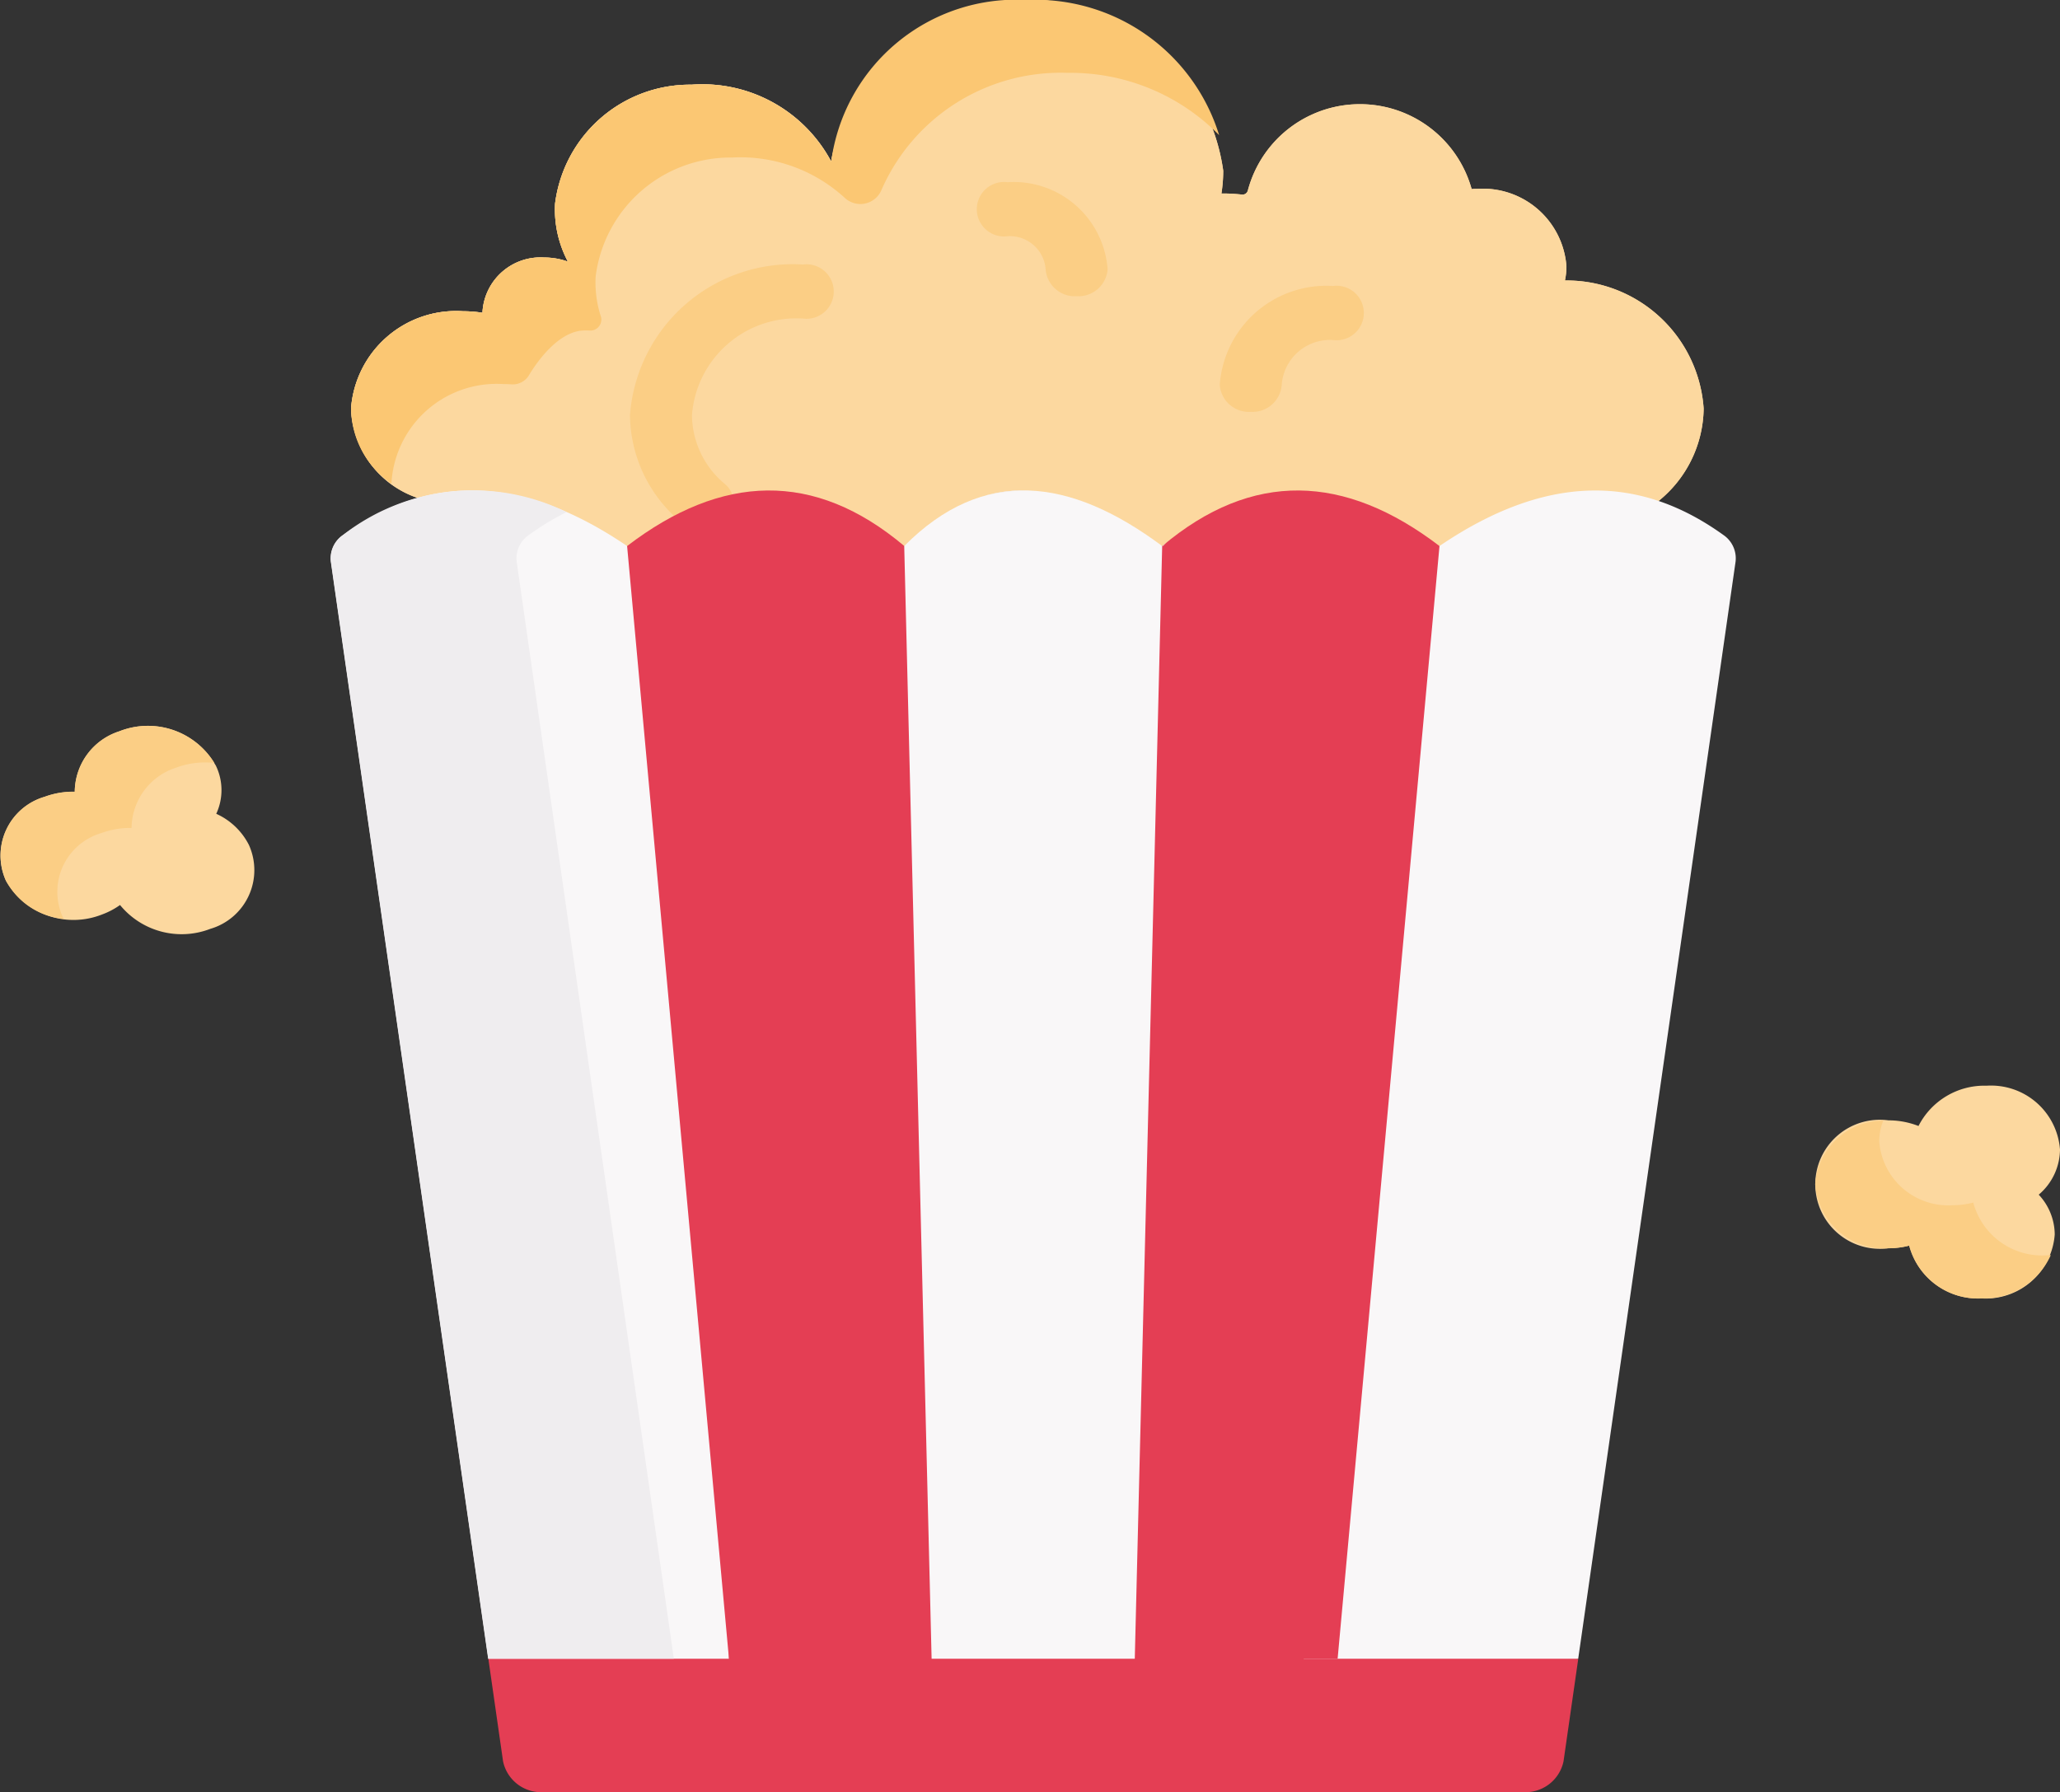 <svg xmlns="http://www.w3.org/2000/svg" width="43.762" height="38.077" viewBox="0 0 43.762 38.077">
  <rect x="0" y="0" width="43.762" height="38.077" fill="#333333" stroke="none"/>
  <g id="popcorn" transform="translate(0)">
    <path id="Path_1240" data-name="Path 1240" d="M112.709,11.085a2.564,2.564,0,0,0,.958-1.962A2.92,2.92,0,0,0,110.72,6.4a1.449,1.449,0,0,0,.032-.3,1.781,1.781,0,0,0-1.89-1.647c-.042,0-.083,0-.124.005a2.463,2.463,0,0,0-4.754.029.117.117,0,0,1-.134.087,3.534,3.534,0,0,0-.389-.022h-.038a3.2,3.2,0,0,0,.038-.484,4.222,4.222,0,0,0-8.33-.2A3.1,3.1,0,0,0,92.167,2.24a2.889,2.889,0,0,0-2.9,2.526A2.359,2.359,0,0,0,89.54,6a1.473,1.473,0,0,0-.505-.088,1.234,1.234,0,0,0-1.309,1.141c0,.011,0,.022,0,.033a2.726,2.726,0,0,0-.419-.033,2.238,2.238,0,0,0-2.375,2.07,2.082,2.082,0,0,0,1.423,1.9l3.147,6.6h19.809Z" transform="translate(-77.475 -0.441)" fill="#fcd89f"/>
    <path id="Path_1241" data-name="Path 1241" d="M112.709,11.085a2.564,2.564,0,0,0,.958-1.962A2.92,2.92,0,0,0,110.72,6.4a1.449,1.449,0,0,0,.032-.3,1.781,1.781,0,0,0-1.89-1.647c-.042,0-.083,0-.124.005a2.463,2.463,0,0,0-4.754.029.117.117,0,0,1-.134.087,3.534,3.534,0,0,0-.389-.022h-.038a3.2,3.2,0,0,0,.038-.484,4.222,4.222,0,0,0-8.33-.2A3.1,3.1,0,0,0,92.167,2.24a2.889,2.889,0,0,0-2.9,2.526A2.359,2.359,0,0,0,89.54,6a1.473,1.473,0,0,0-.505-.088,1.234,1.234,0,0,0-1.309,1.141c0,.011,0,.022,0,.033a2.726,2.726,0,0,0-.419-.033,2.238,2.238,0,0,0-2.375,2.07,2.082,2.082,0,0,0,1.423,1.9l3.147,6.6h19.809Z" transform="translate(-77.475 -0.441)" fill="#fcd89f"/>
    <g id="Group_439" data-name="Group 439" transform="translate(7.459 0)">
      <path id="Path_1242" data-name="Path 1242" d="M85.792,10.672A2.238,2.238,0,0,1,88.167,8.6q.082,0,.164.005A.4.4,0,0,0,88.7,8.43c.2-.337.662-.969,1.195-.969l.089,0a.233.233,0,0,0,.258-.286,2.336,2.336,0,0,1-.114-.862,2.889,2.889,0,0,1,2.9-2.526,3.278,3.278,0,0,1,2.39.855.486.486,0,0,0,.773-.146,4.154,4.154,0,0,1,3.964-2.508,4.423,4.423,0,0,1,3.218,1.323A4.077,4.077,0,0,0,99.293.44a3.964,3.964,0,0,0-4.162,3.438,3.1,3.1,0,0,0-2.965-1.638,2.889,2.889,0,0,0-2.9,2.526A2.36,2.36,0,0,0,89.539,6a1.473,1.473,0,0,0-.505-.088,1.234,1.234,0,0,0-1.309,1.141c0,.011,0,.022,0,.033a2.725,2.725,0,0,0-.419-.033,2.238,2.238,0,0,0-2.375,2.07,1.972,1.972,0,0,0,.86,1.594c0-.014,0-.029,0-.043Z" transform="translate(-84.933 -0.44)" fill="#fbc773"/>
    </g>
    <path id="Path_1243" data-name="Path 1243" d="M141.253,436.443l-1.645-2.024h-20.24l-1.238,2.024.313,2.181a.826.826,0,0,0,.85.654h20.828a.826.826,0,0,0,.85-.654l.313-2.178Z" transform="translate(-107.756 -401.202)" fill="#e43e54"/>
    <g id="XMLID_248_" transform="translate(7.025 5.62)">
      <g id="Group_446" data-name="Group 446">
        <g id="Group_440" data-name="Group 440" transform="translate(6.357)">
          <path id="Path_1244" data-name="Path 1244" d="M153.933,79.5a.709.709,0,0,1-.464-.167,2.99,2.99,0,0,1-1.083-2.271,3.467,3.467,0,0,1,3.674-3.2.579.579,0,1,1,0,1.148,2.224,2.224,0,0,0-2.357,2.054,1.918,1.918,0,0,0,.695,1.457.524.524,0,0,1,0,.812A.708.708,0,0,1,153.933,79.5Z" transform="translate(-152.385 -73.862)" fill="#fbce85"/>
        </g>
        <g id="Group_441" data-name="Group 441" transform="translate(0 4.799)">
          <path id="Path_1245" data-name="Path 1245" d="M324.291,137.534c-1.717-1.235-3.681-1.362-6.031.235h-2.884V161.41h5.8l.031,0L324.55,138.1A.6.6,0,0,0,324.291,137.534Z" transform="translate(-294.705 -136.587)" fill="#f9f7f8"/>
          <path id="Path_1246" data-name="Path 1246" d="M251.4,137.766h-2.865v23.641h6.59l2.164-23.641C255.279,136.231,253.313,136.154,251.4,137.766Z" transform="translate(-233.734 -136.584)" fill="#e43e54"/>
          <path id="Path_1247" data-name="Path 1247" d="M86.295,137.769c-2.35-1.6-4.314-1.47-6.031-.235a.6.6,0,0,0-.26.566l3.343,23.31h5.112V138.219Z" transform="translate(-79.998 -136.587)" fill="#f9f7f8"/>
          <path id="Path_1248" data-name="Path 1248" d="M157.59,137.766c-1.914-1.612-3.88-1.535-5.889,0l2.164,23.641h5.916V137.766Z" transform="translate(-145.404 -136.584)" fill="#e43e54"/>
          <path id="Path_1249" data-name="Path 1249" d="M223.658,161.385l.582-23.641c-1.952-1.456-3.8-1.692-5.48,0l.582,23.641Z" transform="translate(-206.576 -136.562)" fill="#f9f7f8"/>
        </g>
        <g id="Group_443" data-name="Group 443" transform="translate(0 4.801)">
          <g id="Group_442" data-name="Group 442">
            <path id="Path_1250" data-name="Path 1250" d="M381.441,460.864l.031,0v0Z" transform="translate(-354.97 -436.043)" fill="#efedef"/>
            <path id="Path_1251" data-name="Path 1251" d="M84.208,137.534a5.635,5.635,0,0,1,.8-.486,4.5,4.5,0,0,0-4.749.486.6.6,0,0,0-.26.566l3.343,23.31h3.945L83.948,138.1A.6.6,0,0,1,84.208,137.534Z" transform="translate(-79.997 -136.589)" fill="#efedef"/>
          </g>
        </g>
        <g id="Group_445" data-name="Group 445" transform="translate(13.905 4.8)">
          <g id="Group_444" data-name="Group 444">
            <path id="Path_1252" data-name="Path 1252" d="M281.24,151.133l.007.006c.025-.025.049-.048.074-.072Z" transform="translate(-277.472 -149.957)" fill="#efedef"/>
            <path id="Path_1253" data-name="Path 1253" d="M239.28,136.572a3.055,3.055,0,0,0-.944.109A3.841,3.841,0,0,1,239.28,136.572Z" transform="translate(-238.336 -136.57)" fill="#efedef"/>
            <path id="Path_1254" data-name="Path 1254" d="M381.441,460.864l.031,0v0Z" transform="translate(-368.874 -436.042)" fill="#efedef"/>
          </g>
        </g>
      </g>
    </g>
    <g id="Group_447" data-name="Group 447" transform="translate(20.748 3.868)">
      <path id="Path_1255" data-name="Path 1255" d="M238.395,53.405a.621.621,0,0,1-.659-.574.761.761,0,0,0-.807-.7.579.579,0,1,1,0-1.148,2,2,0,0,1,2.124,1.851A.621.621,0,0,1,238.395,53.405Z" transform="translate(-236.271 -50.98)" fill="#fbce85"/>
    </g>
    <g id="Group_448" data-name="Group 448" transform="translate(25.912 6.079)">
      <path id="Path_1256" data-name="Path 1256" d="M295.728,82.531a.621.621,0,0,1-.659-.574,2.27,2.27,0,0,1,2.406-2.1.579.579,0,1,1,0,1.148,1.028,1.028,0,0,0-1.089.949A.621.621,0,0,1,295.728,82.531Z" transform="translate(-295.069 -79.86)" fill="#fbce85"/>
    </g>
    <path id="Path_1257" data-name="Path 1257" d="M444.309,303.163a1.469,1.469,0,0,0-1.559-1.358,1.57,1.57,0,0,0-1.447.856,1.745,1.745,0,0,0-.637-.12,1.371,1.371,0,1,0,0,2.717,1.771,1.771,0,0,0,.439-.056,1.513,1.513,0,0,0,1.533,1.122,1.469,1.469,0,0,0,1.559-1.358,1.248,1.248,0,0,0-.34-.846A1.272,1.272,0,0,0,444.309,303.163Z" transform="translate(-400.547 -278.738)" fill="#fcd89f"/>
    <path id="Path_1258" data-name="Path 1258" d="M444,314.357a1.513,1.513,0,0,1-1.533-1.122,1.772,1.772,0,0,1-.439.056,1.469,1.469,0,0,1-1.559-1.358,1.2,1.2,0,0,1,.085-.438,1.451,1.451,0,0,0-1.446,1.353,1.469,1.469,0,0,0,1.559,1.358,1.77,1.77,0,0,0,.439-.056,1.513,1.513,0,0,0,1.533,1.122,1.556,1.556,0,0,0,1.474-.92C444.076,314.354,444.039,314.357,444,314.357Z" transform="translate(-400.547 -287.685)" fill="#fbce85"/>
    <path id="Path_1259" data-name="Path 1259" d="M4.578,202.843a1.651,1.651,0,0,0-2.045-.716,1.361,1.361,0,0,0-.945,1.283,1.752,1.752,0,0,0-.64.108A1.3,1.3,0,0,0,.126,205.3a1.651,1.651,0,0,0,2.045.716,1.612,1.612,0,0,0,.379-.2,1.69,1.69,0,0,0,1.916.507,1.3,1.3,0,0,0,.822-1.783,1.442,1.442,0,0,0-.694-.662,1.194,1.194,0,0,0-.014-1.035Z" transform="translate(0 -186.588)" fill="#fcd89f"/>
    <path id="Path_1260" data-name="Path 1260" d="M1.333,206.072a1.3,1.3,0,0,1,.822-1.783,1.752,1.752,0,0,1,.64-.108A1.361,1.361,0,0,1,3.74,202.9a1.759,1.759,0,0,1,.814-.1,1.658,1.658,0,0,0-2.021-.673,1.361,1.361,0,0,0-.945,1.283,1.753,1.753,0,0,0-.64.108A1.3,1.3,0,0,0,.126,205.3a1.547,1.547,0,0,0,1.231.812C1.349,206.1,1.34,206.086,1.333,206.072Z" transform="translate(0 -186.59)" fill="#fbce85"/>
  </g>
</svg>
